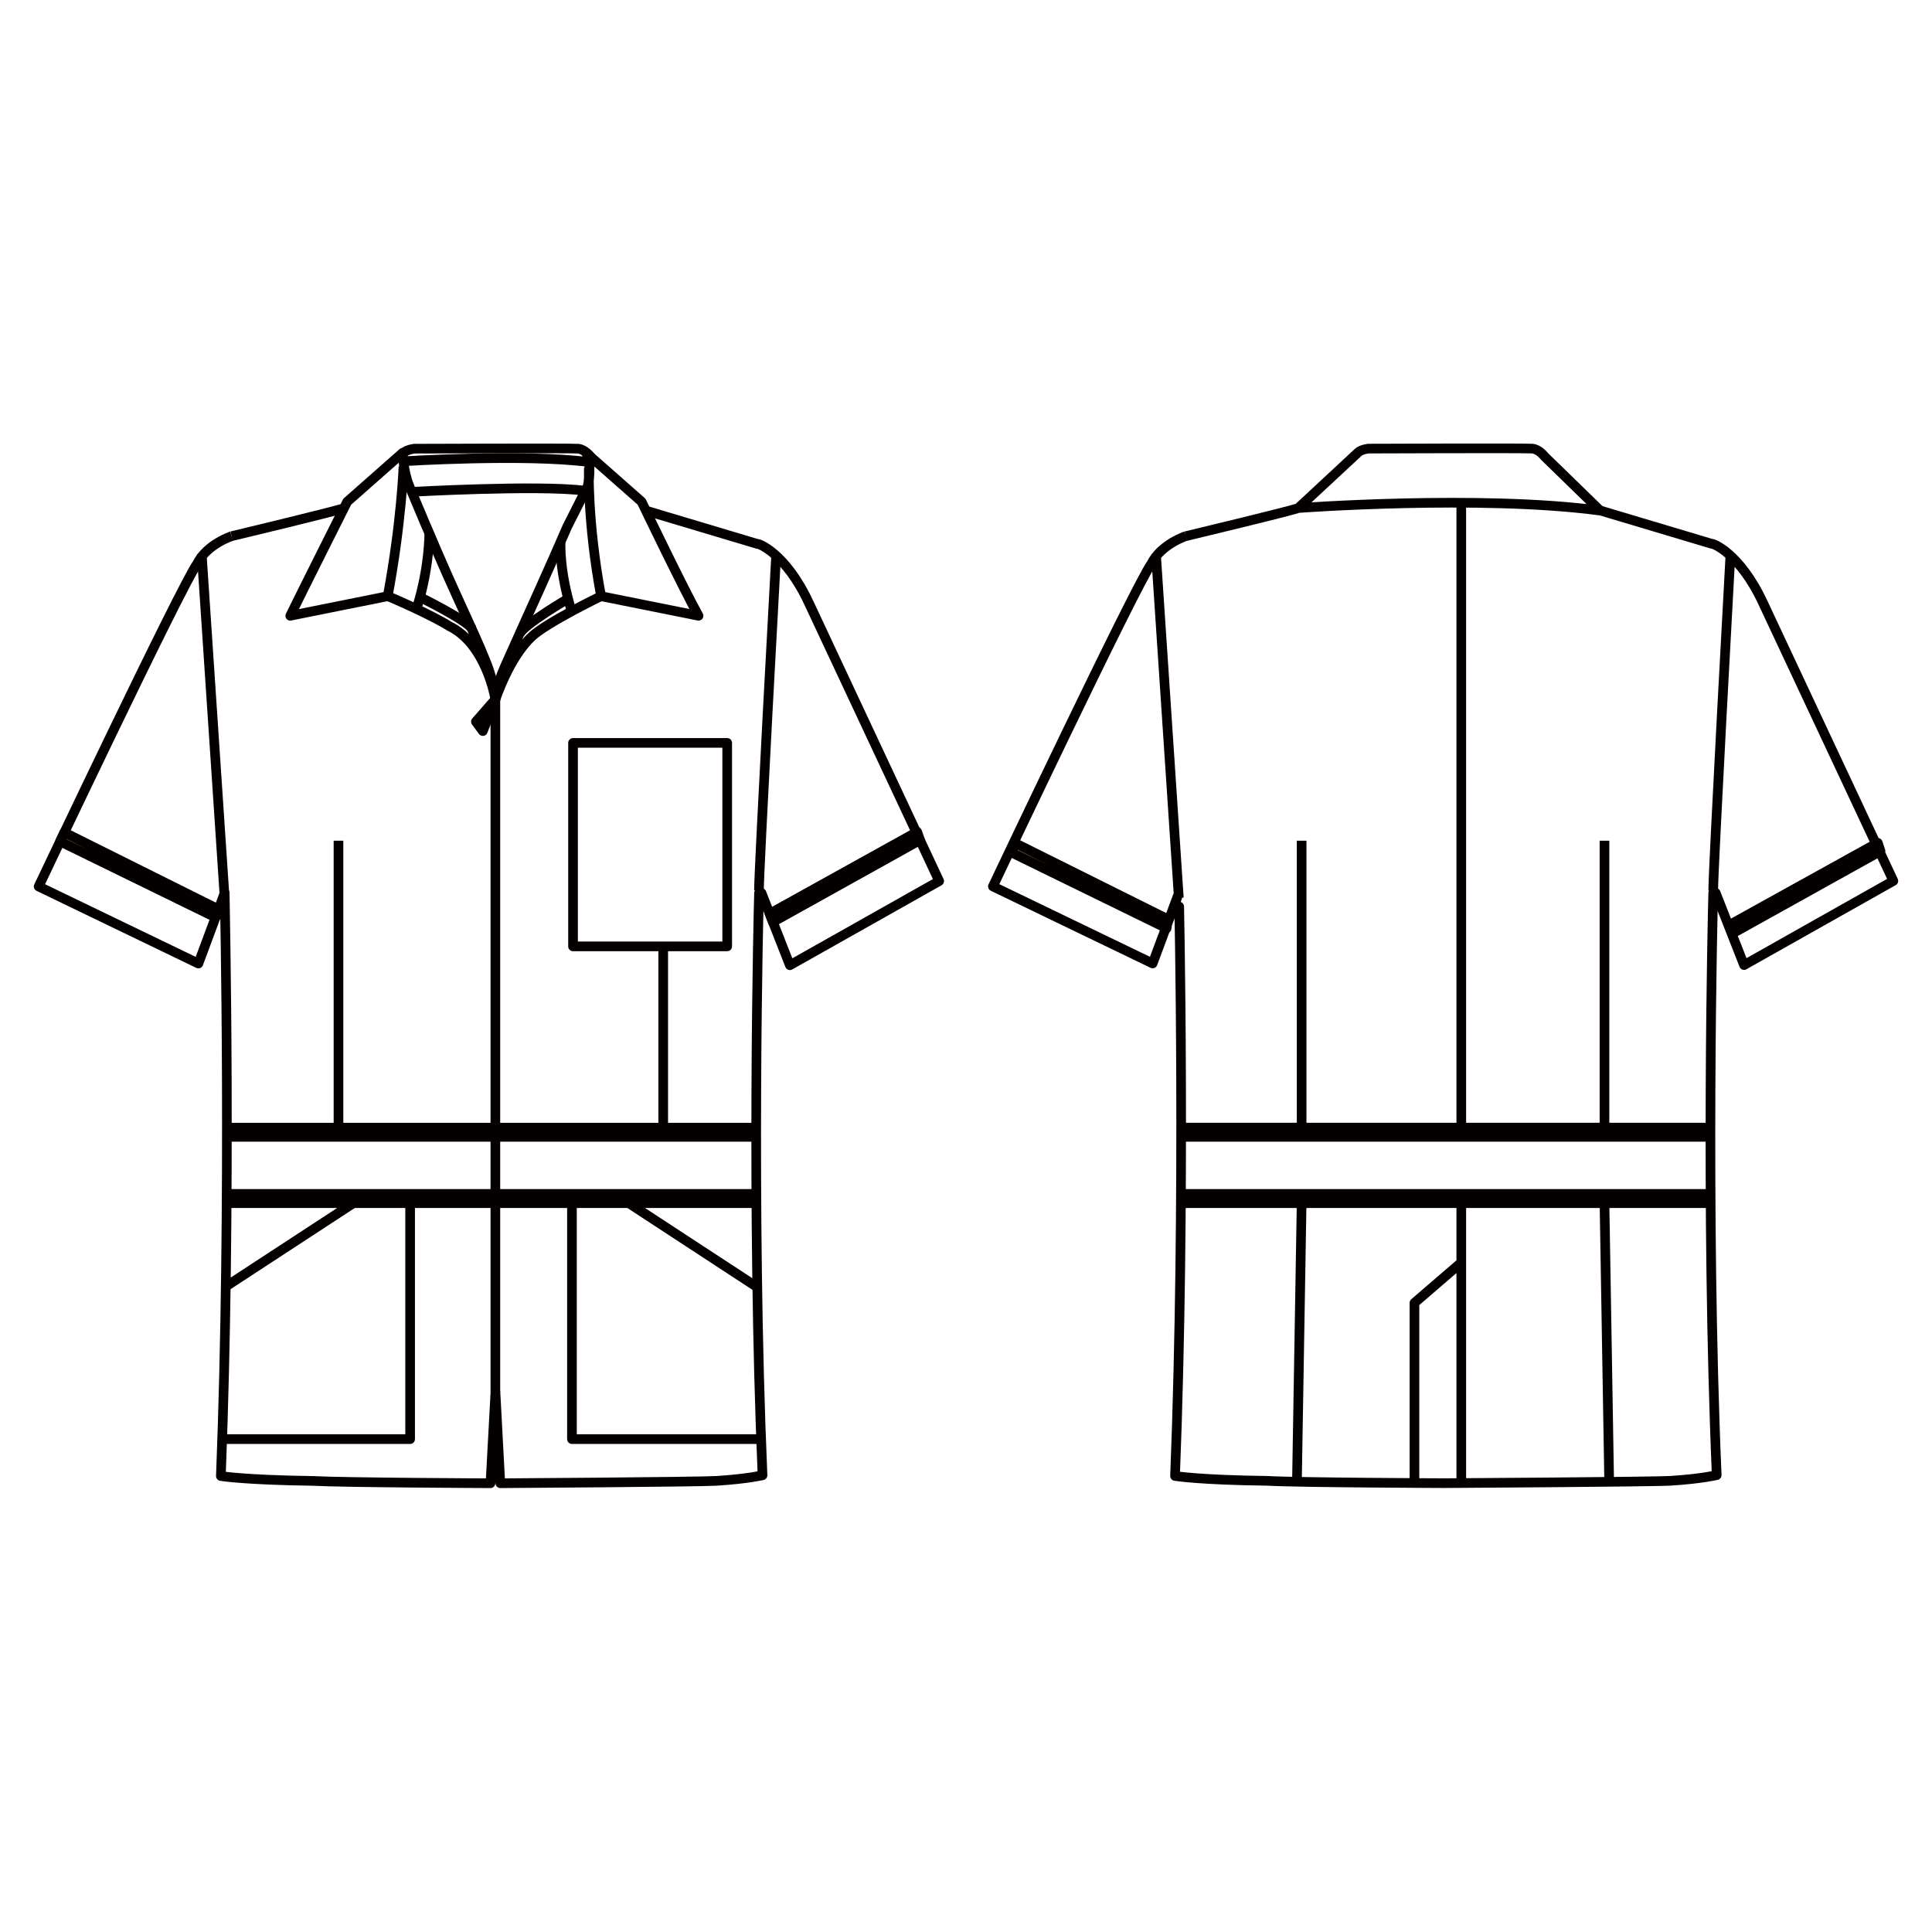 <?xml version="1.0" encoding="UTF-8"?>
<svg id="_レイヤー_1" data-name="レイヤー_1" xmlns="http://www.w3.org/2000/svg" version="1.1" viewBox="0 0 250 250">
  <!-- Generator: Adobe Illustrator 30.0.0, SVG Export Plug-In . SVG Version: 2.1.1 Build 123)  -->
  <defs>
    <style>
      .st0 {
        fill: none;
        stroke: #040000;
        stroke-linejoin: round;
        stroke-width: 1.25px;
      }
    </style>
  </defs>
  <g>
    <polygon class="st0" points="64.1 90.5 61.58 93.38 62.48 94.6 64.1 90.5"/>
    <path class="st0" d="M73.64,77.39s-5.83,3.4-6.39,4.63"/>
    <path class="st0" d="M54.34,77.27s5.74,2.8,6.76,4.08"/>
    <path class="st0" d="M52.14,59.69s15.72-.99,24.06.1"/>
    <line class="st0" x1="85.82" y1="122.46" x2="85.82" y2="145.92"/>
    <line class="st0" x1="43.8" y1="108.79" x2="43.8" y2="145.92"/>
    <rect class="st0" x="29.48" y="154.49" width="68.11" height="1.2"/>
    <rect class="st0" x="29.48" y="145.92" width="68.11" height="1.19"/>
    <rect class="st0" x="74.15" y="96.13" width="19.95" height="26.33"/>
    <path class="st0" d="M52.98,63.66s16.79-.94,22.6-.17"/>
    <path class="st0" d="M77.78,77.15c-1.8-9.6-1.58-16.66-1.58-16.66"/>
    <path class="st0" d="M73.97,79.09c-1.63-5.22-1.43-8.88-1.43-8.88"/>
    <path class="st0" d="M73.41,68.13c-2.22,5.18-5.05,11.32-8.12,18.21-1.11,2.5-1.18,4.17-1.18,4.17,0,0,1.78-5.47,4.75-8.18,1.82-1.72,8.91-5.21,8.93-5.18l12.6,2.53c-1.98-3.55-7.37-14.76-7.37-14.76l-7.18-6.33s.85,1.26.21,4.32l-2.64,5.22Z"/>
    <path class="st0" d="M52.21,60.38s-.25,7.17-2.04,16.77"/>
    <path class="st0" d="M55.55,68.92s.05,4.43-1.58,9.65"/>
    <path class="st0" d="M52.23,58.59c.42-.42,1.37-.53,1.37-.53,0,0,20.35-.08,21.21,0,.86.07,1.58,1.01,1.58,1.01"/>
    <path class="st0" d="M55.2,68.18c3.88,9.24,5.89,12.97,7.66,17.4,1.22,3.04,1.24,4.92,1.24,4.92,0,0-1.13-7.13-5.95-9.47-2.38-1.51-7.96-3.92-7.99-3.88l-12.6,2.53c1.21-2.5,7.37-14.76,7.37-14.76l7.18-6.33s.06,2.43.87,4.34c.8,1.92,2.21,5.25,2.21,5.25Z"/>
    <line class="st0" x1="81.37" y1="155.69" x2="98.01" y2="166.58"/>
    <polyline class="st0" points="74.01 155.69 74.01 186.22 98.49 186.22"/>
    <line class="st0" x1="45.72" y1="155.69" x2="29.06" y2="166.58"/>
    <polyline class="st0" points="28.85 186.22 53.07 186.22 53.07 155.69"/>
    <line class="st0" x1="64.1" y1="89.6" x2="64.1" y2="180.11"/>
    <polygon class="st0" points="99.59 118.23 118.68 107.64 119.05 108.71 100.01 119.31 99.59 118.23"/>
    <path class="st0" d="M100.43,71.89s-2.22,40.38-2.22,43.33"/>
    <line class="st0" x1="29.07" y1="116.17" x2="26.1" y2="71.69"/>
    <polygon class="st0" points="8.32 107.72 28.04 117.55 27.89 118.71 7.78 108.88 8.32 107.72"/>
    <path class="st0" d="M29.97,69.38s-3.19,1.03-4.46,3.57c-2.11,2.96-20.51,41.76-20.51,41.76l20.67,9.97,3.4-9.14s.91,39.87-.49,75.46c0,0,3.05.51,11.93.63,3.93.22,22.96.3,22.96.3l.64-11.81.63,11.81s25.58-.16,28.02-.31c4.01-.26,5.91-.72,5.91-.72-1.48-34.36-.51-73.91-.45-75.35h.32l3.67,9.35,19.32-10.89s-16.65-35.56-16.86-35.99c-3.05-6.55-6.63-7.75-6.64-7.63l-14.46-4.32"/>
    <path class="st0" d="M44.54,65.73c-.21.21-14.57,3.65-14.57,3.65"/>
  </g>
  <path class="st0" d="M189.09,163.37l-6.06,5.22v23.31M168.01,65.74s23.49-1.75,39.03.33M153.44,69.38s14.35-3.44,14.57-3.65l7.69-7.15c.42-.43,1.37-.53,1.37-.53,0,0,20.35-.08,21.21,0,.86.07,1.58,1.01,1.58,1.01l7.18,6.99,14.46,4.32c.01-.12,3.58,1.08,6.63,7.63.21.44,16.87,35.99,16.87,35.99l-19.32,10.89-3.67-9.34h-.32c-.05,1.45-1.02,40.99.45,75.34,0,0-1.9.47-5.91.73-2.44.15-29.29.31-29.29.31,0,0-19.03-.07-22.96-.3-8.87-.11-11.93-.63-11.93-.63,1.41-35.59.51-75.48.5-75.45l-3.4,9.13-20.67-9.97s18.4-38.81,20.51-41.76c1.27-2.53,4.46-3.57,4.46-3.57M189.09,155.69v36.13M189.09,65.05v80.87M223.91,71.9s-2.22,40.37-2.22,43.33M152.54,116.18l-2.96-44.49M207.62,155.69l.61,36.28M207.62,108.79v37.13M168.43,155.69l-.61,36.28M168.43,108.79v37.13M221.25,155.69h-68.11v-1.2h68.11v1.2ZM221.25,147.11h-68.11v-1.2h68.11v1.2ZM223.88,119.64l19.1-10.58.36,1.07-19.03,10.59-.43-1.08ZM131.41,109.13l19.71,9.82-.16,1.17-20.11-9.83.56-1.16Z"/>
</svg>